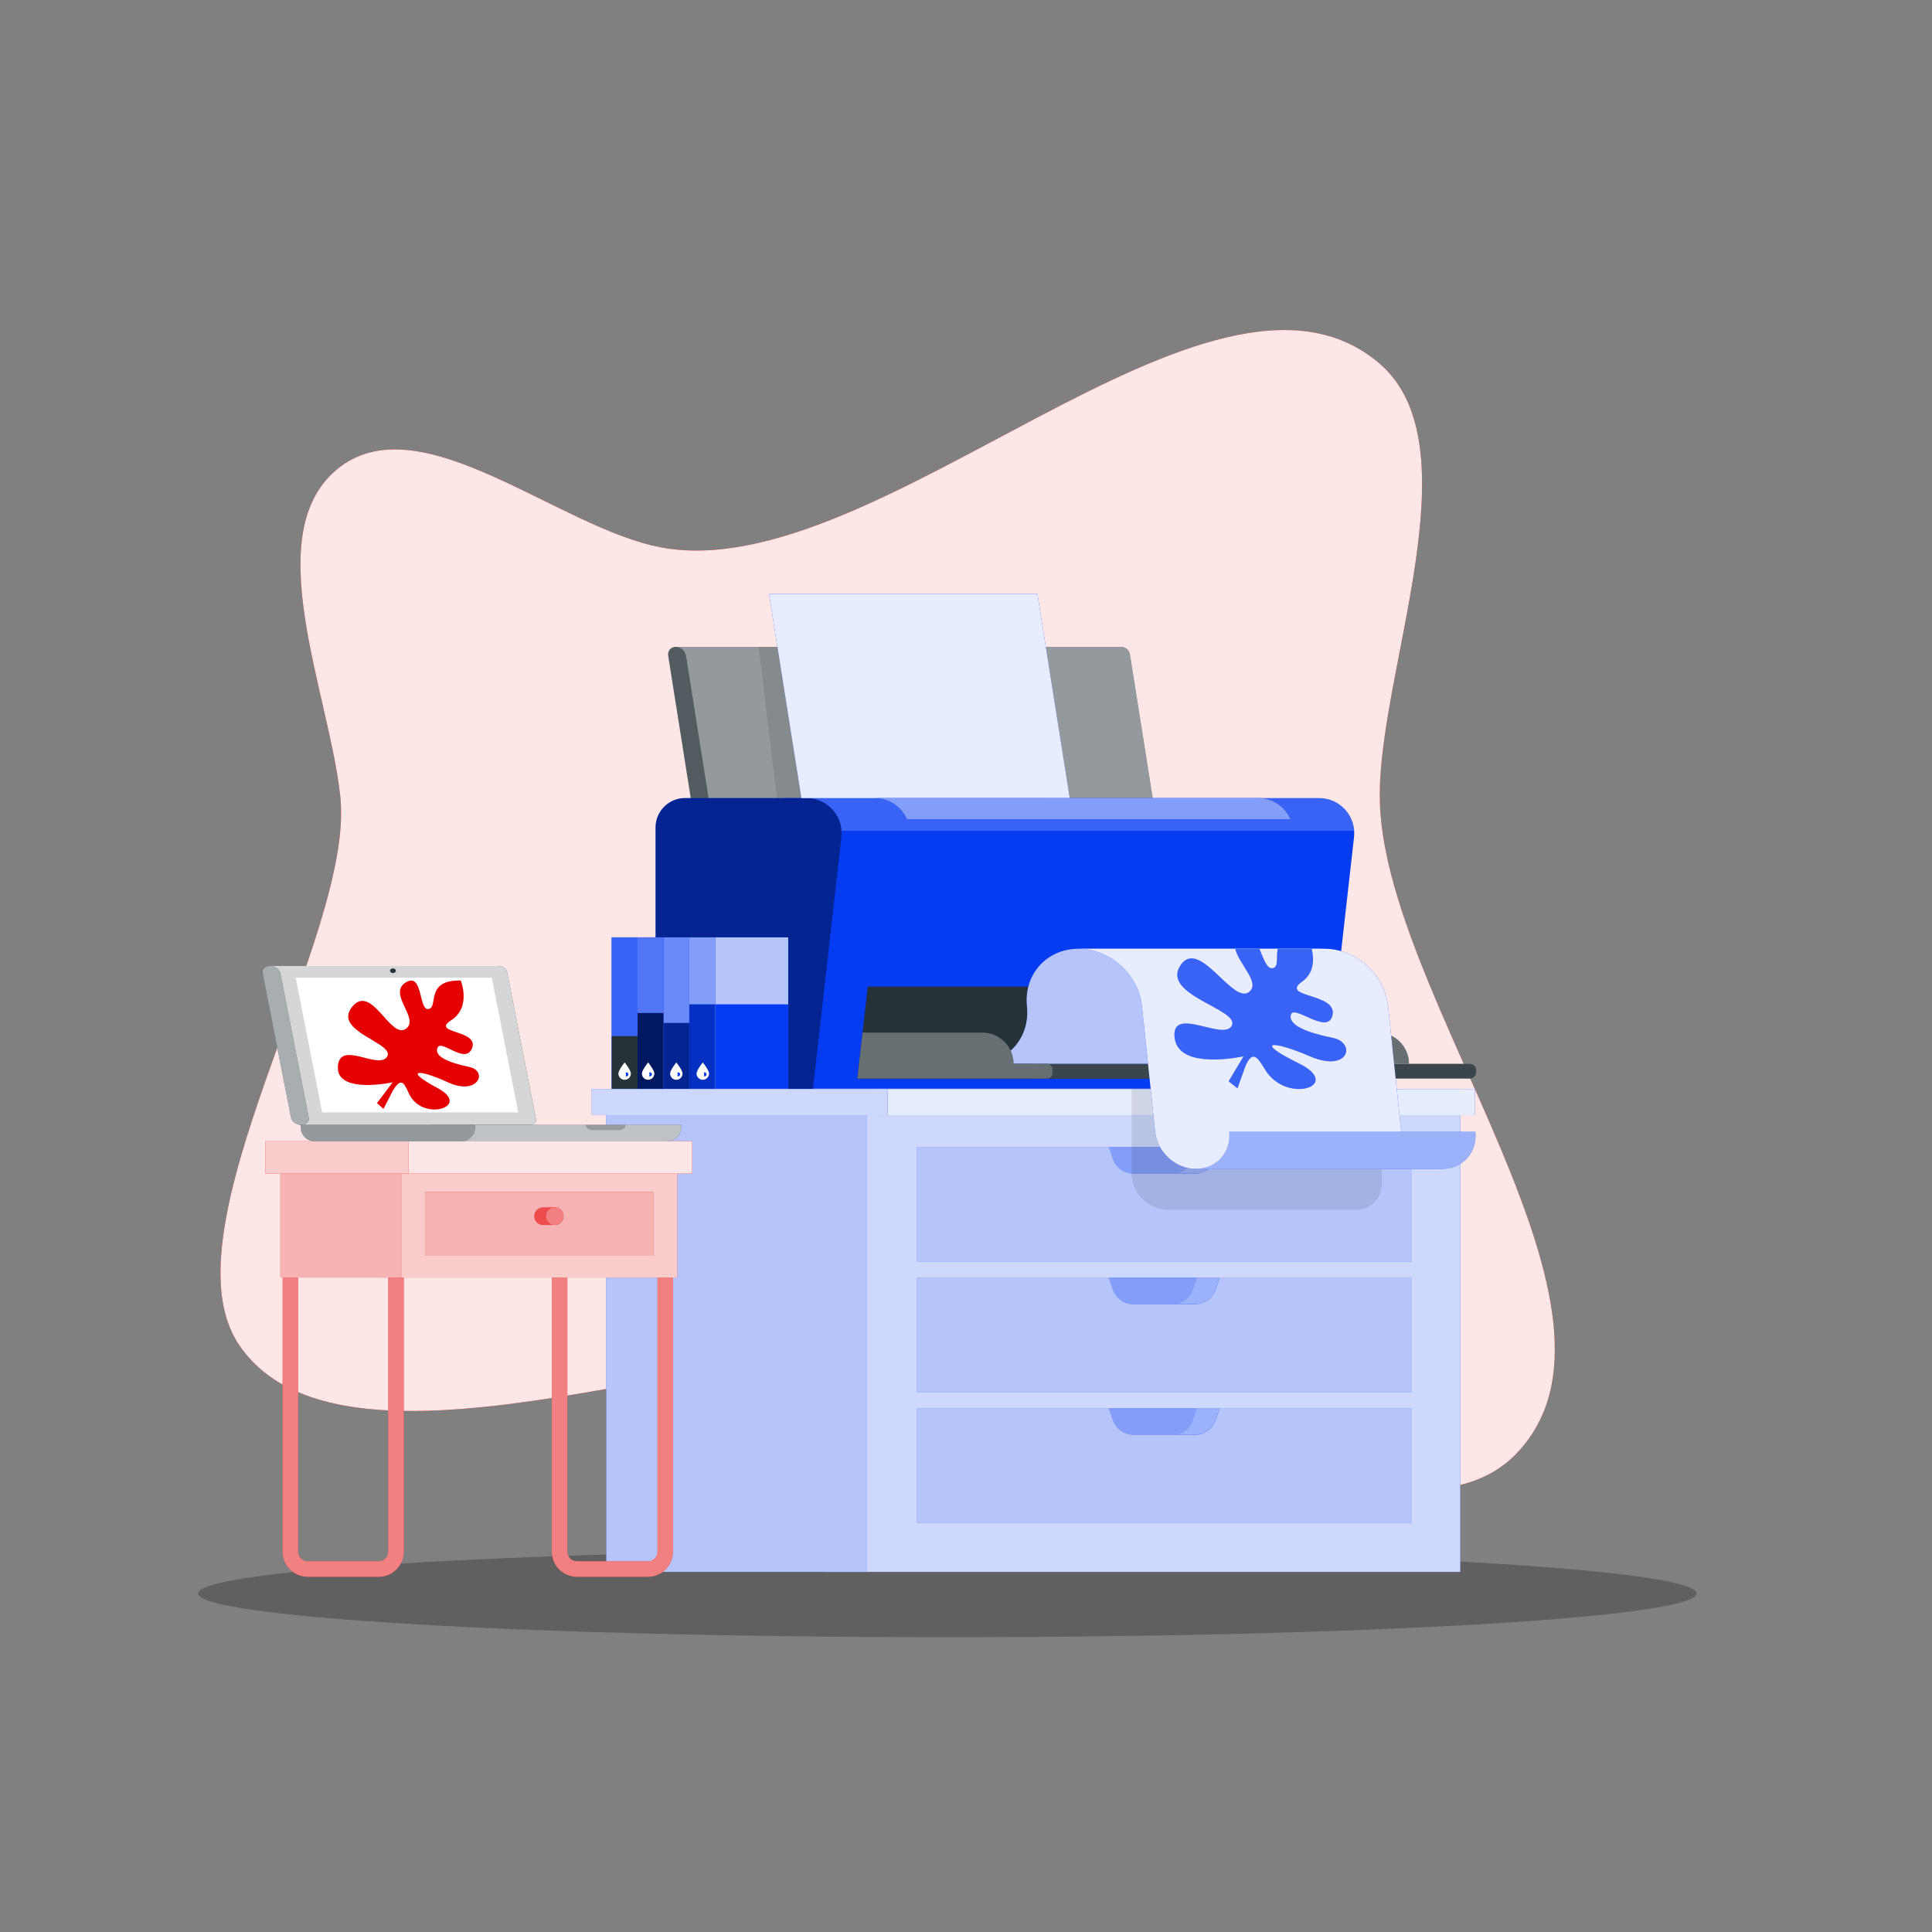 <svg xmlns="http://www.w3.org/2000/svg" fill="none" viewBox="0 0 500 500" height="500" width="500">
<rect x="0" y="0" width="500" height="500" fill="#808080" stroke="none"/>
<path fill="#E50001" d="M87.907 120.918C66.423 137.407 85.295 179.369 88.088 206.306C91.805 242.164 41.645 318.296 61.91 348.111C88.142 386.705 183.121 347.349 229.726 349.731C272.243 351.904 361.737 406.767 391.907 376.731C428.507 340.293 357.472 257.95 357.079 206.306C356.829 173.432 381.958 115.275 356.907 93.987C313.406 57.02 227.132 152.26 171.038 141.66C144.647 136.673 109.214 104.565 87.907 120.918Z"></path>
<path fill="white" d="M87.907 120.918C66.423 137.407 85.295 179.369 88.088 206.306C91.805 242.164 41.645 318.296 61.91 348.111C88.142 386.705 183.121 347.349 229.726 349.731C272.243 351.904 361.737 406.767 391.907 376.731C428.507 340.293 357.472 257.95 357.079 206.306C356.829 173.432 381.958 115.275 356.907 93.987C313.406 57.02 227.132 152.26 171.038 141.66C144.647 136.673 109.214 104.565 87.907 120.918Z" opacity="0.9"></path>
<path fill-opacity="0.25" fill="black" d="M245.178 423.714C352.26 423.714 439.067 418.645 439.067 412.391C439.067 406.137 352.26 401.068 245.178 401.068C138.096 401.068 51.289 406.137 51.289 412.391C51.289 418.645 138.096 423.714 245.178 423.714Z"></path>
<path fill="#063CF1" d="M377.915 281.844H213.555V406.818H377.915V281.844Z"></path>
<path fill="white" d="M377.915 281.844H213.555V406.818H377.915V281.844Z" opacity="0.8"></path>
<path fill="#063CF1" d="M224.27 281.844H156.901V406.818H224.27V281.844Z"></path>
<path fill="white" d="M224.27 281.844H156.901V406.818H224.27V281.844Z" opacity="0.7"></path>
<path fill="#063CF1" d="M365.394 296.815H237.229V326.455H365.394V296.815Z"></path>
<path fill="white" d="M365.394 296.815H237.229V326.455H365.394V296.815Z" opacity="0.7"></path>
<path fill="#063CF1" d="M365.394 330.615H237.229V360.255H365.394V330.615Z"></path>
<path fill="white" d="M365.394 330.615H237.229V360.255H365.394V330.615Z" opacity="0.7"></path>
<path fill="#063CF1" d="M365.394 364.415H237.229V394.055H365.394V364.415Z"></path>
<path fill="white" d="M365.394 364.415H237.229V394.055H365.394V364.415Z" opacity="0.7"></path>
<path fill="#063CF1" d="M309.259 303.719H293.363C290.958 303.719 288.817 302.195 288.029 299.923L286.952 296.816H315.669L314.592 299.923C313.805 302.195 311.664 303.719 309.259 303.719Z"></path>
<path fill="white" d="M309.259 303.719H293.363C290.958 303.719 288.817 302.195 288.029 299.923L286.952 296.816H315.669L314.592 299.923C313.805 302.195 311.664 303.719 309.259 303.719Z" opacity="0.5"></path>
<path fill="#063CF1" d="M309.728 296.815L308.651 299.922C307.863 302.194 305.722 303.718 303.318 303.718H309.26C311.665 303.718 313.806 302.194 314.594 299.922L315.671 296.815H309.728Z"></path>
<path fill="white" d="M309.728 296.815L308.651 299.922C307.863 302.194 305.722 303.718 303.318 303.718H309.26C311.665 303.718 313.806 302.194 314.594 299.922L315.671 296.815H309.728Z" opacity="0.6"></path>
<path fill="#063CF1" d="M309.259 337.518H293.363C290.958 337.518 288.817 335.994 288.029 333.722L286.952 330.615H315.669L314.592 333.722C313.805 335.995 311.664 337.518 309.259 337.518Z"></path>
<path fill="white" d="M309.259 337.518H293.363C290.958 337.518 288.817 335.994 288.029 333.722L286.952 330.615H315.669L314.592 333.722C313.805 335.995 311.664 337.518 309.259 337.518Z" opacity="0.5"></path>
<path fill="#063CF1" d="M309.728 330.615L308.651 333.722C307.863 335.994 305.722 337.518 303.318 337.518H309.26C311.665 337.518 313.806 335.994 314.594 333.722L315.671 330.615H309.728Z"></path>
<path fill="white" d="M309.728 330.615L308.651 333.722C307.863 335.994 305.722 337.518 303.318 337.518H309.26C311.665 337.518 313.806 335.994 314.594 333.722L315.671 330.615H309.728Z" opacity="0.6"></path>
<path fill="#063CF1" d="M309.259 371.318H293.363C290.958 371.318 288.817 369.794 288.029 367.522L286.952 364.415H315.669L314.592 367.522C313.805 369.795 311.664 371.318 309.259 371.318Z"></path>
<path fill="white" d="M309.259 371.318H293.363C290.958 371.318 288.817 369.794 288.029 367.522L286.952 364.415H315.669L314.592 367.522C313.805 369.795 311.664 371.318 309.259 371.318Z" opacity="0.5"></path>
<path fill="#063CF1" d="M309.728 364.415L308.651 367.522C307.863 369.794 305.722 371.318 303.318 371.318H309.26C311.665 371.318 313.806 369.794 314.594 367.522L315.671 364.415H309.728Z"></path>
<path fill="white" d="M309.728 364.415L308.651 367.522C307.863 369.794 305.722 371.318 303.318 371.318H309.26C311.665 371.318 313.806 369.794 314.594 367.522L315.671 364.415H309.728Z" opacity="0.6"></path>
<path fill="#063CF1" d="M381.671 281.844H227.333V288.605H381.671V281.844Z"></path>
<path fill="white" d="M381.671 281.844H227.333V288.605H381.671V281.844Z" opacity="0.9"></path>
<path fill="#063CF1" d="M229.726 281.844H153.146V288.605H229.726V281.844Z"></path>
<path fill="white" d="M229.726 281.844H153.146V288.605H229.726V281.844Z" opacity="0.8"></path>
<path fill="black" d="M351.022 313.09H302.383C297.113 313.09 292.841 308.818 292.841 303.548V281.667H357.619V306.493C357.619 310.136 354.666 313.09 351.022 313.09Z" opacity="0.1"></path>
<path fill="#263238" d="M297.473 218.45H298.326C299.36 218.45 300.066 217.612 299.902 216.578L292.413 169.292C292.249 168.258 291.278 167.42 290.244 167.42H289.391H174.446L182.528 218.451H297.473V218.45Z"></path>
<path fill="white" d="M297.473 218.45H298.326C299.36 218.45 300.066 217.612 299.902 216.578L292.413 169.292C292.249 168.258 291.278 167.42 290.244 167.42H289.391H174.446L182.528 218.451H297.473V218.45Z" opacity="0.5"></path>
<path fill="#263238" d="M182.955 218.45C181.685 218.45 180.493 217.421 180.292 216.151L172.938 169.717C172.737 168.447 173.603 167.418 174.873 167.418C176.143 167.418 177.335 168.447 177.536 169.717L184.89 216.151C185.091 217.421 184.225 218.45 182.955 218.45Z"></path>
<path fill="white" d="M182.955 218.45C181.685 218.45 180.493 217.421 180.292 216.151L172.938 169.717C172.737 168.447 173.603 167.418 174.873 167.418C176.143 167.418 177.335 168.447 177.536 169.717L184.89 216.151C185.091 217.421 184.225 218.45 182.955 218.45Z" opacity="0.2"></path>
<path fill="#063CF1" d="M343.066 281.763H194.281L202.781 206.541H341.379C346.81 206.541 351.032 211.267 350.422 216.663L343.066 281.763Z"></path>
<path fill="white" d="M341.379 206.542H205.202V215.003H350.447C350.125 210.335 346.243 206.542 341.379 206.542Z" opacity="0.2"></path>
<path fill="#063CF1" d="M210.398 281.763H169.665V214.156C169.665 209.95 173.074 206.541 177.28 206.541H208.712C214.143 206.541 218.365 211.267 217.755 216.663L210.398 281.763Z"></path>
<path fill="black" d="M210.398 281.763H169.665V214.156C169.665 209.95 173.074 206.541 177.28 206.541H208.712C214.143 206.541 218.365 211.267 217.755 216.663L210.398 281.763Z" opacity="0.4"></path>
<path fill="#263238" d="M333.656 279.139L336.345 255.339H224.569L221.88 279.139H333.656Z"></path>
<path fill="#263238" d="M380.324 279.139H267.25V275.314H380.325C381.268 275.314 382.032 276.078 382.032 277.021V277.432C382.032 278.375 381.267 279.139 380.324 279.139Z"></path>
<path fill="white" d="M380.324 279.139H267.25V275.314H380.325C381.268 275.314 382.032 276.078 382.032 277.021V277.432C382.032 278.375 381.267 279.139 380.324 279.139Z" opacity="0.1"></path>
<path fill="#263238" d="M334.088 275.314H364.644C364.644 270.854 361.029 267.239 356.569 267.239H335L334.088 275.314Z"></path>
<path fill="white" d="M334.088 275.314H364.644C364.644 270.854 361.029 267.239 356.569 267.239H335L334.088 275.314Z" opacity="0.3"></path>
<path fill="black" d="M201.068 206.542H270.532L265.817 167.419H196.352L201.068 206.542Z" opacity="0.1"></path>
<path fill="#063CF1" d="M316.151 275.3C324.369 275.3 330.331 268.638 329.467 260.42C328.603 252.202 334.565 245.54 342.783 245.54H279.096C270.878 245.54 264.916 252.202 265.78 260.42C266.644 268.638 260.682 275.3 252.464 275.3H316.151Z"></path>
<path fill="white" d="M316.151 275.3C324.369 275.3 330.331 268.638 329.467 260.42C328.603 252.202 334.565 245.54 342.783 245.54H279.096C270.878 245.54 264.916 252.202 265.78 260.42C266.644 268.638 260.682 275.3 252.464 275.3H316.151Z" opacity="0.7"></path>
<path fill="#063CF1" d="M373.244 302.512C367.946 302.512 363.2 298.217 362.644 292.92L359.228 260.42C358.364 252.202 351.002 245.54 342.784 245.54H279.097C287.315 245.54 294.677 252.202 295.541 260.42L298.957 292.92C299.514 298.218 304.26 302.512 309.557 302.512H373.244Z"></path>
<path fill="white" d="M373.244 302.512C367.946 302.512 363.2 298.217 362.644 292.92L359.228 260.42C358.364 252.202 351.002 245.54 342.784 245.54H279.097C287.315 245.54 294.677 252.202 295.541 260.42L298.957 292.92C299.514 298.218 304.26 302.512 309.557 302.512H373.244Z" opacity="0.9"></path>
<path fill="#063CF1" d="M373.237 302.512C378.535 302.512 382.378 298.217 381.821 292.92H318.134C318.691 298.218 314.848 302.512 309.55 302.512H373.237Z"></path>
<path fill="white" d="M373.237 302.512C378.535 302.512 382.378 298.217 381.821 292.92H318.134C318.691 298.218 314.848 302.512 309.55 302.512H373.237Z" opacity="0.6"></path>
<path fill="#263238" d="M270.93 275.314H262.315C262.315 270.854 258.7 267.239 254.24 267.239H223.224L222.312 275.314L221.88 279.139H270.93C271.732 279.139 272.381 278.489 272.381 277.688V276.765C272.381 275.964 271.731 275.314 270.93 275.314Z"></path>
<path fill="white" d="M270.93 275.314H262.315C262.315 270.854 258.7 267.239 254.24 267.239H223.224L222.312 275.314L221.88 279.139H270.93C271.732 279.139 272.381 278.489 272.381 277.688V276.765C272.381 275.964 271.731 275.314 270.93 275.314Z" opacity="0.3"></path>
<path fill="#063CF1" d="M203.989 242.589H158.312V281.763H203.989V242.589Z"></path>
<path fill="#063CF1" d="M165 242.589H158.312V281.763H165V242.589Z"></path>
<path fill="white" d="M165 242.589H158.312V281.763H165V242.589Z" opacity="0.2"></path>
<path fill="#263238" d="M165 268.146H158.312V281.763H165V268.146Z"></path>
<path fill="#063CF1" d="M203.988 242.589H185.065V281.763H203.988V242.589Z"></path>
<path fill="white" d="M203.988 242.589H185.065V281.763H203.988V242.589Z" opacity="0.7"></path>
<path fill="#063CF1" d="M203.988 259.92H185.065V281.763H203.988V259.92Z"></path>
<path fill="#063CF1" d="M185.065 242.589H178.377V281.763H185.065V242.589Z"></path>
<path fill="white" d="M185.065 242.589H178.377V281.763H185.065V242.589Z" opacity="0.5"></path>
<path fill="#063CF1" d="M185.065 259.92H178.377V281.763H185.065V259.92Z"></path>
<path fill="black" d="M185.065 259.92H178.377V281.763H185.065V259.92Z" opacity="0.2"></path>
<path fill="#063CF1" d="M178.376 242.589H171.688V281.763H178.376V242.589Z"></path>
<path fill="white" d="M178.376 242.589H171.688V281.763H178.376V242.589Z" opacity="0.4"></path>
<path fill="#063CF1" d="M178.376 264.744H171.688V281.763H178.376V264.744Z"></path>
<path fill="black" d="M178.376 264.744H171.688V281.763H178.376V264.744Z" opacity="0.4"></path>
<path fill="#063CF1" d="M171.688 242.589H165V281.763H171.688V242.589Z"></path>
<path fill="white" d="M171.688 242.589H165V281.763H171.688V242.589Z" opacity="0.3"></path>
<path fill="#063CF1" d="M171.688 262.176H165V281.763H171.688V262.176Z"></path>
<path fill="black" d="M171.688 262.176H165V281.763H171.688V262.176Z" opacity="0.6"></path>
<path fill="white" d="M183.496 277.837C183.496 278.727 182.775 279.448 181.885 279.448C180.995 279.448 180.274 278.727 180.274 277.837C180.274 276.947 181.885 274.954 181.885 274.954C181.885 274.954 183.496 276.947 183.496 277.837Z"></path>
<path fill="#063CF1" d="M182.86 278.042C182.86 278.33 182.626 278.564 182.338 278.564C182.05 278.564 182.227 278.33 182.227 278.042C182.227 277.754 182.05 277.52 182.338 277.52C182.626 277.52 182.86 277.753 182.86 278.042Z"></path>
<path fill="white" d="M176.644 277.837C176.644 278.727 175.923 279.448 175.033 279.448C174.143 279.448 173.422 278.727 173.422 277.837C173.422 276.947 175.033 274.954 175.033 274.954C175.033 274.954 176.644 276.947 176.644 277.837Z"></path>
<path fill="#063CF1" d="M176.009 278.042C176.009 278.33 175.775 278.564 175.487 278.564C175.199 278.564 175.376 278.33 175.376 278.042C175.376 277.754 175.199 277.52 175.487 277.52C175.775 277.52 176.009 277.753 176.009 278.042Z"></path>
<path fill="white" d="M169.348 277.837C169.348 278.727 168.627 279.448 167.737 279.448C166.847 279.448 166.126 278.727 166.126 277.837C166.126 276.947 167.737 274.954 167.737 274.954C167.737 274.954 169.348 276.947 169.348 277.837Z"></path>
<path fill="#063CF1" d="M168.713 278.042C168.713 278.33 168.479 278.564 168.191 278.564C167.903 278.564 168.08 278.33 168.08 278.042C168.08 277.754 167.903 277.52 168.191 277.52C168.479 277.52 168.713 277.753 168.713 278.042Z"></path>
<path fill="white" d="M163.267 277.837C163.267 278.727 162.546 279.448 161.656 279.448C160.766 279.448 160.044 278.727 160.044 277.837C160.044 276.947 161.656 274.954 161.656 274.954C161.656 274.954 163.267 276.947 163.267 277.837Z"></path>
<path fill="#063CF1" d="M162.632 278.042C162.632 278.33 162.398 278.564 162.11 278.564C161.822 278.564 161.999 278.33 161.999 278.042C161.999 277.754 161.822 277.52 162.11 277.52C162.398 277.52 162.632 277.753 162.632 278.042Z"></path>
<path fill="#063CF1" d="M276.855 206.542H207.39L199.02 153.696H268.485L276.855 206.542Z"></path>
<path fill="white" d="M276.855 206.542H207.39L199.02 153.696H268.485L276.855 206.542Z" opacity="0.9"></path>
<path fill="#063CF1" d="M234.729 211.989H333.954C332.554 208.806 329.378 206.542 325.619 206.542H226.394C230.153 206.542 233.329 208.806 234.729 211.989Z"></path>
<path fill="white" d="M234.729 211.989H333.954C332.554 208.806 329.378 206.542 325.619 206.542H226.394C230.153 206.542 233.329 208.806 234.729 211.989Z" opacity="0.5"></path>
<path fill="#063CF1" d="M344.859 268.578C338.647 267.338 333.327 265.406 334.086 262.598C334.845 259.791 343.799 268.213 344.88 262.598C345.962 256.983 331.181 258.186 336.948 254.08C340.138 251.808 340.117 248.259 339.463 245.54H330.677C330.215 247.793 330.997 250.254 329.382 250.567C327.872 250.86 327.005 248.069 325.936 245.54H319.685C320.508 249.426 326.442 254.498 323.16 256.795C318.844 259.815 310.224 242.345 305.415 249.965C300.606 257.585 320.829 261.195 318.81 265.406C316.789 269.617 302.993 259.992 303.991 268.578C304.989 277.164 321.828 273.373 321.828 273.373L317.969 279.844L320.262 281.662L322.256 276.076C324.485 270.704 326.024 274.873 327.815 277.437C333.577 285.687 347.606 280.846 336.079 275.17C324.552 269.494 328.888 269.015 339.003 273.373C349.116 277.73 351.071 269.817 344.859 268.578Z"></path>
<path fill="white" d="M344.859 268.578C338.647 267.338 333.327 265.406 334.086 262.598C334.845 259.791 343.799 268.213 344.88 262.598C345.962 256.983 331.181 258.186 336.948 254.08C340.138 251.808 340.117 248.259 339.463 245.54H330.677C330.215 247.793 330.997 250.254 329.382 250.567C327.872 250.86 327.005 248.069 325.936 245.54H319.685C320.508 249.426 326.442 254.498 323.16 256.795C318.844 259.815 310.224 242.345 305.415 249.965C300.606 257.585 320.829 261.195 318.81 265.406C316.789 269.617 302.993 259.992 303.991 268.578C304.989 277.164 321.828 273.373 321.828 273.373L317.969 279.844L320.262 281.662L322.256 276.076C324.485 270.704 326.024 274.873 327.815 277.437C333.577 285.687 347.606 280.846 336.079 275.17C324.552 269.494 328.888 269.015 339.003 273.373C349.116 277.73 351.071 269.817 344.859 268.578Z" opacity="0.2"></path>
<path fill="#E50001" d="M98.007 408.067H79.633C76.06 408.067 73.153 405.161 73.153 401.587V324.454H104.487V401.587C104.487 405.161 101.58 408.067 98.007 408.067ZM77.153 328.455V401.588C77.153 402.955 78.265 404.068 79.633 404.068H98.007C99.374 404.068 100.486 402.956 100.486 401.588V328.455H77.153Z"></path>
<g opacity="0.3">
<path fill="#E50001" d="M98.007 408.067H79.633C76.06 408.067 73.153 405.161 73.153 401.587V324.454H104.487V401.587C104.487 405.161 101.58 408.067 98.007 408.067ZM77.153 328.455V401.588C77.153 402.955 78.265 404.068 79.633 404.068H98.007C99.374 404.068 100.486 402.956 100.486 401.588V328.455H77.153Z"></path>
</g>
<path fill="#E50001" d="M167.684 408.067H149.31C145.737 408.067 142.831 405.161 142.831 401.587V324.454H174.164V401.587C174.163 405.161 171.257 408.067 167.684 408.067ZM146.83 328.455V401.588C146.83 402.955 147.942 404.068 149.309 404.068H167.683C169.05 404.068 170.163 402.956 170.163 401.588V328.455H146.83Z"></path>
<g opacity="0.3">
<path fill="#E50001" d="M167.684 408.067H149.31C145.737 408.067 142.831 405.161 142.831 401.587V324.454H174.164V401.587C174.163 405.161 171.257 408.067 167.684 408.067ZM146.83 328.455V401.588C146.83 402.955 147.942 404.068 149.309 404.068H167.683C169.05 404.068 170.163 402.956 170.163 401.588V328.455H146.83Z"></path>
</g>
<g opacity="0.5">
<path fill="white" d="M98.007 408.067H79.633C76.06 408.067 73.153 405.161 73.153 401.587V324.454H104.487V401.587C104.487 405.161 101.58 408.067 98.007 408.067ZM77.153 328.455V401.588C77.153 402.955 78.265 404.068 79.633 404.068H98.007C99.374 404.068 100.486 402.956 100.486 401.588V328.455H77.153Z"></path>
<g opacity="0.3">
<path fill="white" d="M98.007 408.067H79.633C76.06 408.067 73.153 405.161 73.153 401.587V324.454H104.487V401.587C104.487 405.161 101.58 408.067 98.007 408.067ZM77.153 328.455V401.588C77.153 402.955 78.265 404.068 79.633 404.068H98.007C99.374 404.068 100.486 402.956 100.486 401.588V328.455H77.153Z"></path>
</g>
</g>
<g opacity="0.5">
<path fill="white" d="M167.684 408.067H149.31C145.737 408.067 142.831 405.161 142.831 401.587V324.454H174.164V401.587C174.163 405.161 171.257 408.067 167.684 408.067ZM146.83 328.455V401.588C146.83 402.955 147.942 404.068 149.309 404.068H167.683C169.05 404.068 170.163 402.956 170.163 401.588V328.455H146.83Z"></path>
<g opacity="0.3">
<path fill="white" d="M167.684 408.067H149.31C145.737 408.067 142.831 405.161 142.831 401.587V324.454H174.164V401.587C174.163 405.161 171.257 408.067 167.684 408.067ZM146.83 328.455V401.588C146.83 402.955 147.942 404.068 149.309 404.068H167.683C169.05 404.068 170.163 402.956 170.163 401.588V328.455H146.83Z"></path>
</g>
</g>
<path fill="#E50001" d="M175.249 301.928H98.88V330.615H175.249V301.928Z"></path>
<path fill="white" d="M175.249 301.928H98.88V330.615H175.249V301.928Z" opacity="0.8"></path>
<path fill="#E50001" d="M103.859 301.928H72.556V330.615H103.859V301.928Z"></path>
<path fill="white" d="M103.859 301.928H72.556V330.615H103.859V301.928Z" opacity="0.7"></path>
<path fill="#E50001" d="M179.127 295.355H104.534V303.719H179.127V295.355Z"></path>
<path fill="white" d="M179.127 295.355H104.534V303.719H179.127V295.355Z" opacity="0.9"></path>
<path fill="#E50001" d="M105.691 295.355H68.679V303.719H105.691V295.355Z"></path>
<path fill="white" d="M105.691 295.355H68.679V303.719H105.691V295.355Z" opacity="0.8"></path>
<path fill="#E50001" d="M169.109 308.5H109.987V325H169.109V308.5Z"></path>
<path fill="white" d="M169.109 308.5H109.987V325H169.109V308.5Z" opacity="0.7"></path>
<path fill="#E50001" d="M143.548 317.032C144.808 317.032 145.831 316.01 145.831 314.75C145.831 313.49 144.809 312.468 143.548 312.468H140.548C139.288 312.468 138.265 313.49 138.265 314.75C138.265 316.011 139.287 317.032 140.548 317.032H143.548Z"></path>
<path fill="white" d="M143.548 317.032C144.808 317.032 145.831 316.01 145.831 314.75C145.831 313.49 144.809 312.468 143.548 312.468H140.548C139.288 312.468 138.265 313.49 138.265 314.75C138.265 316.011 139.287 317.032 140.548 317.032H143.548Z" opacity="0.3"></path>
<path fill="#E50001" d="M145.83 314.75C145.83 316.011 144.808 317.032 143.548 317.032C142.287 317.032 141.265 316.01 141.265 314.75C141.265 313.49 142.287 312.468 143.548 312.468C144.808 312.468 145.83 313.489 145.83 314.75Z"></path>
<path fill="white" d="M145.83 314.75C145.83 316.011 144.808 317.032 143.548 317.032C142.287 317.032 141.265 316.01 141.265 314.75C141.265 313.49 142.287 312.468 143.548 312.468C144.808 312.468 145.83 313.489 145.83 314.75Z" opacity="0.5"></path>
<path fill="#263238" d="M136.283 291.135H137.136C138.17 291.135 138.876 290.459 138.712 289.626L131.223 251.509C131.059 250.676 130.088 250 129.054 250H128.201H69.475L77.557 291.135H136.283Z"></path>
<path fill="white" d="M136.283 291.135H137.136C138.17 291.135 138.876 290.459 138.712 289.626L131.223 251.509C131.059 250.676 130.088 250 129.054 250H128.201H69.475L77.557 291.135H136.283Z" opacity="0.8"></path>
<path fill="#263238" d="M77.984 291.135C76.714 291.135 75.522 290.306 75.321 289.282L67.967 251.853C67.766 250.83 68.632 250 69.902 250C71.172 250 72.364 250.829 72.565 251.853L79.919 289.282C80.119 290.305 79.253 291.135 77.984 291.135Z"></path>
<path fill="white" d="M77.984 291.135C76.714 291.135 75.522 290.306 75.321 289.282L67.967 251.853C67.766 250.83 68.632 250 69.902 250C71.172 250 72.364 250.829 72.565 251.853L79.919 289.282C80.119 290.305 79.253 291.135 77.984 291.135Z" opacity="0.6"></path>
<path fill="#263238" d="M172.64 295.401H111.682V291.135H176.322V291.719C176.322 293.753 174.674 295.401 172.64 295.401Z"></path>
<path fill="white" d="M172.64 295.401H111.682V291.135H176.322V291.719C176.322 293.753 174.674 295.401 172.64 295.401Z" opacity="0.7"></path>
<path fill="#263238" d="M119.298 295.401H81.504C79.47 295.401 77.822 293.753 77.822 291.719V291.135H122.98V291.719C122.98 293.753 121.331 295.401 119.298 295.401Z"></path>
<path fill="white" d="M119.298 295.401H81.504C79.47 295.401 77.822 293.753 77.822 291.719V291.135H122.98V291.719C122.98 293.753 121.331 295.401 119.298 295.401Z" opacity="0.5"></path>
<path fill="black" d="M151.577 291.135C151.6 291.873 152.345 292.466 153.266 292.466H160.253C161.174 292.466 161.92 291.873 161.942 291.135H151.577Z" opacity="0.2"></path>
<path fill="white" d="M134.126 287.898H83.376L76.519 252.998H127.269L134.126 287.898Z"></path>
<path fill="#E50001" d="M97.573 285.476L101.632 280.098C101.632 280.098 87.138 283.249 87.439 276.113C87.74 268.976 97.94 276.976 100.173 273.476C102.407 269.976 86.073 266.976 91.073 260.643C96.073 254.31 100.938 268.829 104.922 266.319C108.906 263.809 100.271 257.309 104.922 254.309C109.573 251.309 108.254 261.642 110.913 261.142C113.572 260.642 109.906 253.547 119.239 253.761C119.239 253.761 122.072 260.649 116.739 264.062C111.406 267.475 123.849 266.475 122.211 271.142C120.573 275.809 114.239 268.809 113.239 271.142C112.239 273.475 116.406 275.082 121.406 276.112C126.406 277.142 123.739 283.719 115.906 280.097C108.073 276.475 104.406 276.873 113.239 281.591C122.072 286.309 109.775 290.332 106.072 283.475C104.921 281.343 104.191 277.879 101.631 282.343L99.238 286.985L97.573 285.476Z"></path>
<path fill="#263238" d="M102.441 251.221C102.441 251.555 102.105 251.826 101.691 251.826C101.277 251.826 100.941 251.555 100.941 251.221C100.941 250.887 101.277 250.617 101.691 250.617C102.105 250.617 102.441 250.888 102.441 251.221Z"></path>
</svg>
